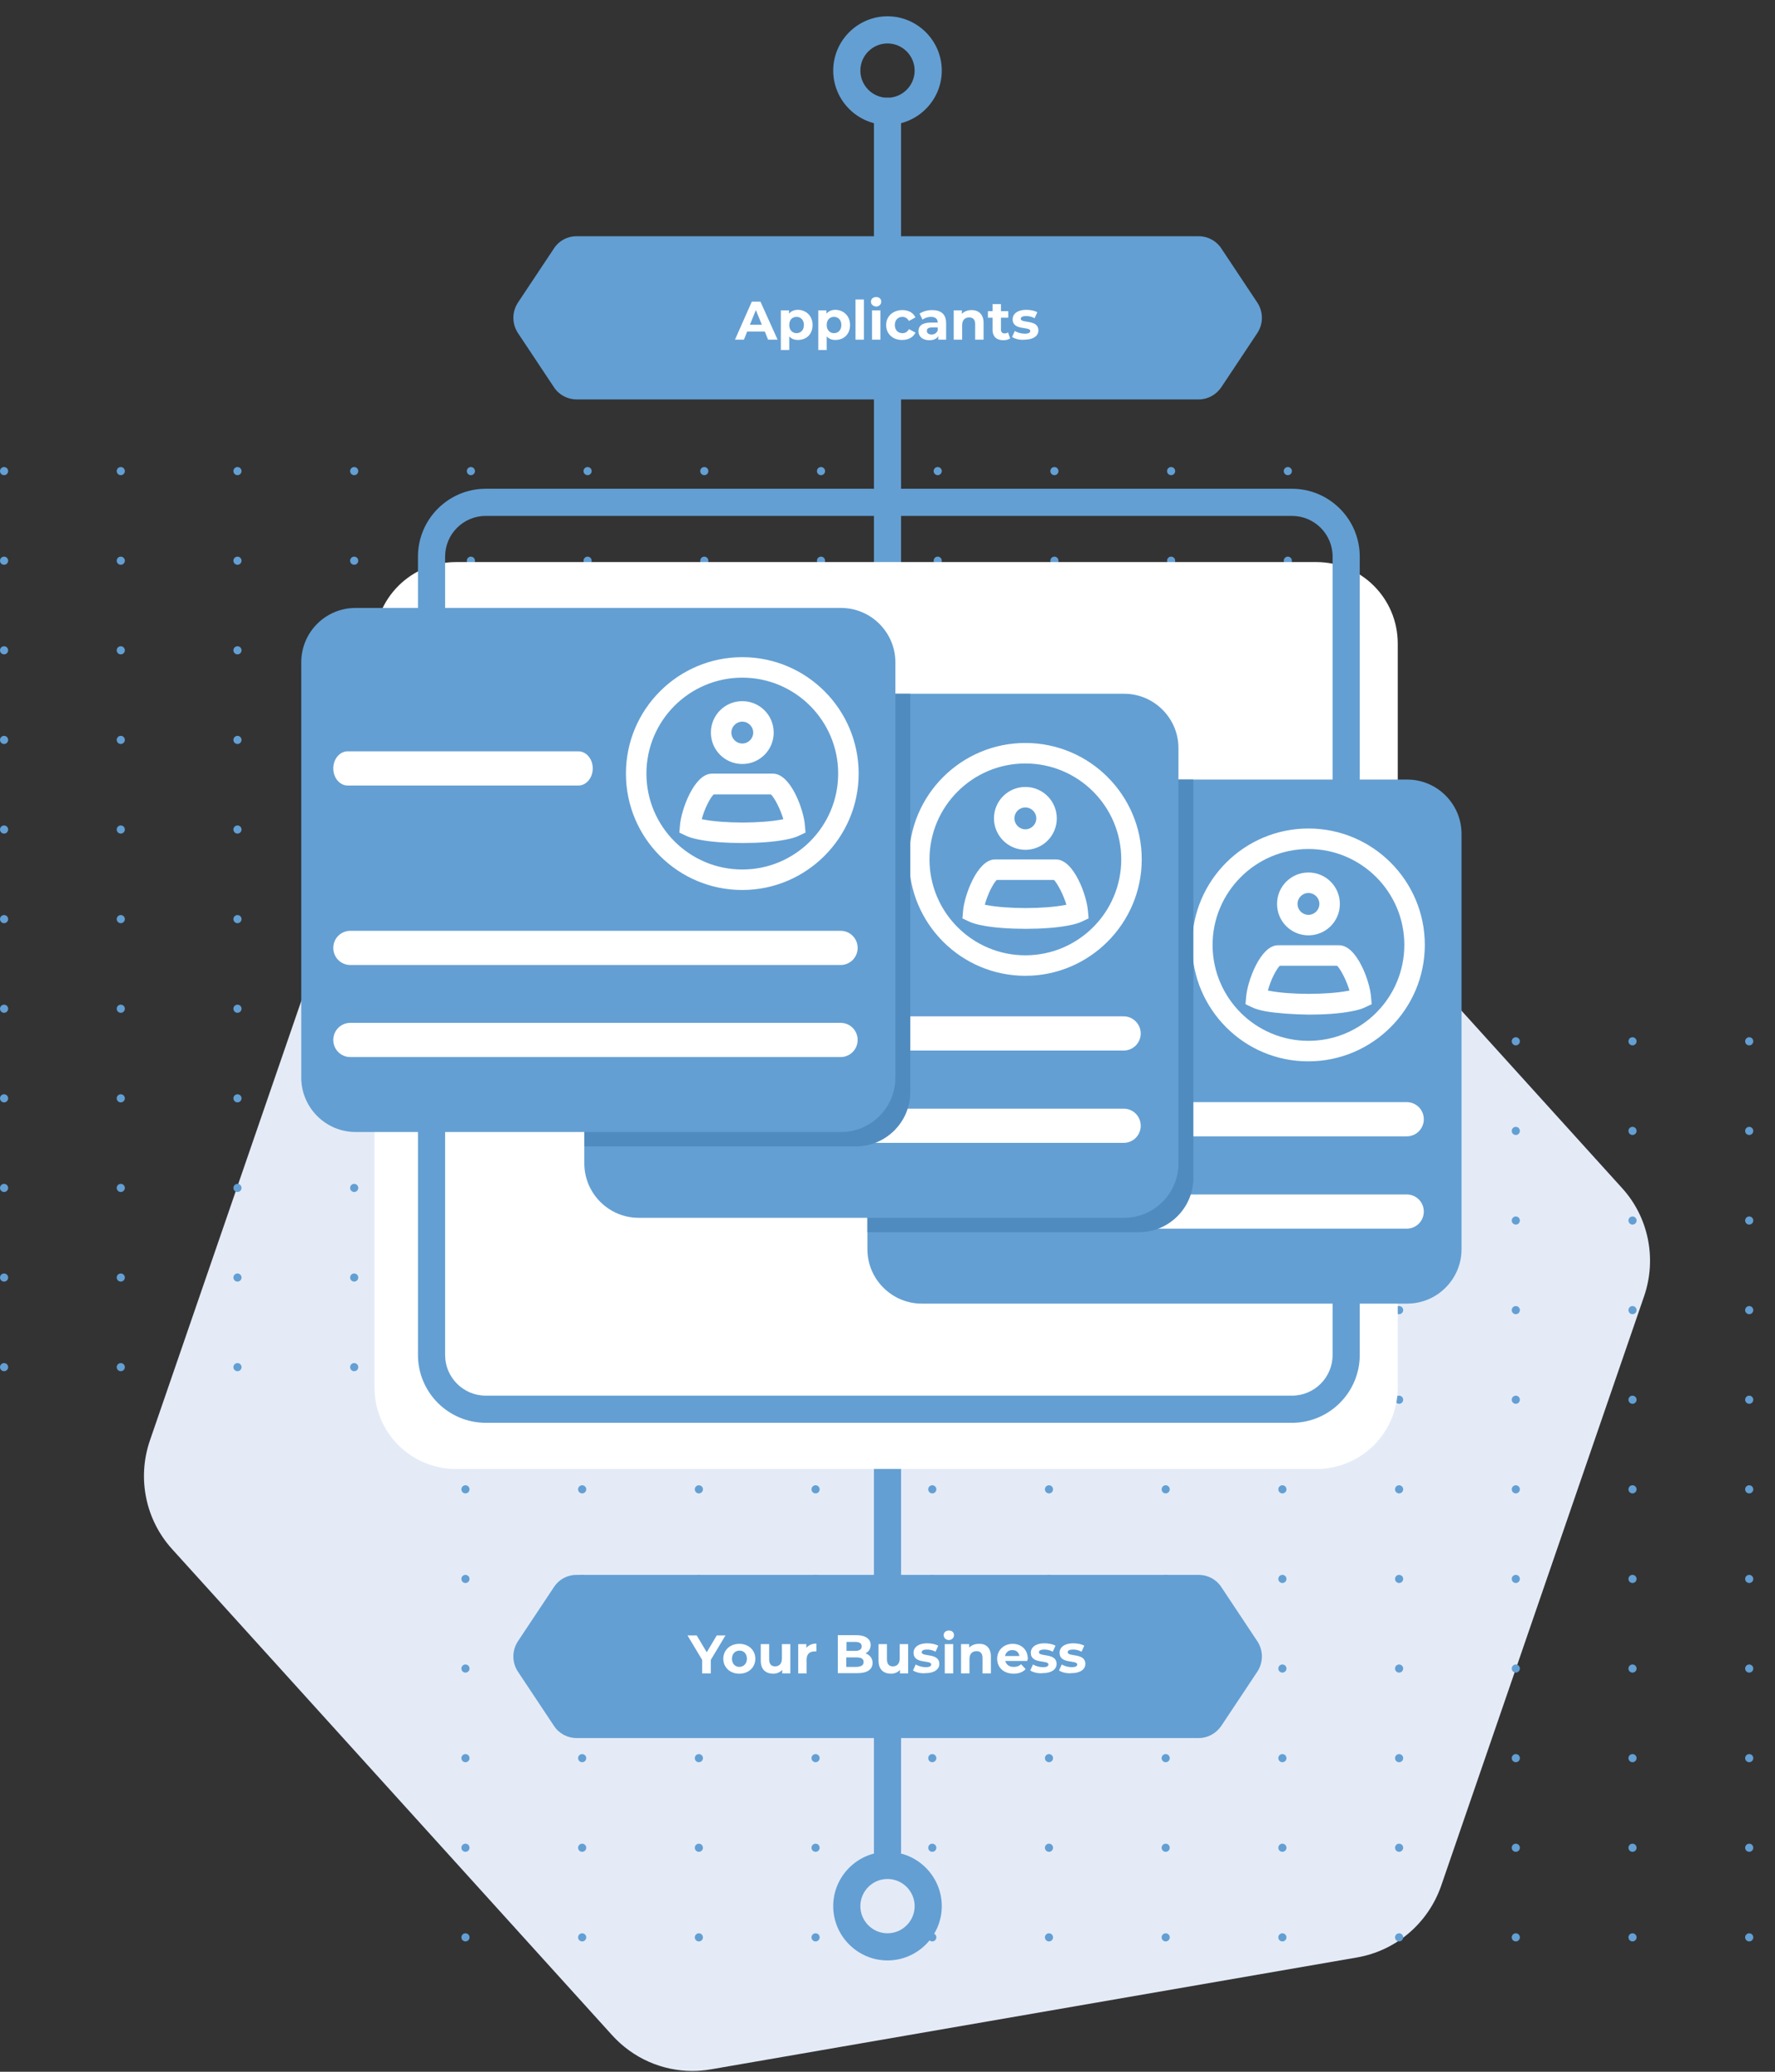 <?xml version="1.0" encoding="utf-8"?>
<!-- Generator: Adobe Illustrator 26.3.1, SVG Export Plug-In . SVG Version: 6.00 Build 0)  -->
<svg version="1.1" xmlns="http://www.w3.org/2000/svg" xmlns:xlink="http://www.w3.org/1999/xlink" x="0px" y="0px"
	 viewBox="0 0 654 763" style="enable-background:new 0 0 654 763;" xml:space="preserve">
<rect x="0" y="0" width="654" height="763" fill="#333333" stroke="none"/>
<style type="text/css">
	.st0{fill:#E4EBF7;}
	.st1{fill-rule:evenodd;clip-rule:evenodd;fill:#639FD3;}
	.st2{fill:#639FD3;}
	.st3{fill-rule:evenodd;clip-rule:evenodd;fill:#FFFFFF;}
	.st4{fill-rule:evenodd;clip-rule:evenodd;fill:#458BBF;}
	.st5{fill:#FFFFFF;}
	.st6{fill:#FFFFFF;stroke:#FFFFFF;stroke-width:0.75;}
	.st7{fill-rule:evenodd;clip-rule:evenodd;fill:#4F8BBF;}
</style>
<g id="Layer_1">
	<g>
		<path class="st0" d="M605.8,477.3L531,694.5c-4.8,13.8-16.6,23.9-31,26.4l-238,41.2c-2.3,0.4-4.6,0.6-6.9,0.6
			c-11.2,0-21.9-4.7-29.6-13.2l-162.1-179c-9.8-10.8-12.9-26.1-8.2-39.9L130,313.5c4.8-13.8,16.6-23.9,31-26.4l238-41.2
			c13.6-2.3,27.2,2.3,36.5,12.6l162.1,179C607.4,448.2,610.5,463.5,605.8,477.3z"/>
	</g>
	<circle class="st1" cx="1.5" cy="173.5" r="1.5"/>
	<circle class="st1" cx="44.5" cy="173.5" r="1.5"/>
	<circle class="st1" cx="87.5" cy="173.5" r="1.5"/>
	<circle class="st1" cx="130.5" cy="173.5" r="1.5"/>
	<circle class="st1" cx="173.5" cy="173.5" r="1.5"/>
	<circle class="st1" cx="216.5" cy="173.5" r="1.5"/>
	<circle class="st1" cx="259.5" cy="173.5" r="1.5"/>
	<circle class="st1" cx="302.5" cy="173.5" r="1.5"/>
	<circle class="st1" cx="345.5" cy="173.5" r="1.5"/>
	<circle class="st1" cx="388.5" cy="173.5" r="1.5"/>
	<circle class="st1" cx="431.5" cy="173.5" r="1.5"/>
	<circle class="st1" cx="474.5" cy="173.5" r="1.5"/>
	<circle class="st1" cx="1.5" cy="206.5" r="1.5"/>
	<circle class="st1" cx="44.5" cy="206.5" r="1.5"/>
	<circle class="st1" cx="87.5" cy="206.5" r="1.5"/>
	<circle class="st1" cx="130.5" cy="206.5" r="1.5"/>
	<circle class="st1" cx="173.5" cy="206.5" r="1.5"/>
	<circle class="st1" cx="216.5" cy="206.5" r="1.5"/>
	<circle class="st1" cx="259.5" cy="206.5" r="1.5"/>
	<circle class="st1" cx="302.5" cy="206.5" r="1.5"/>
	<circle class="st1" cx="345.5" cy="206.5" r="1.5"/>
	<circle class="st1" cx="388.5" cy="206.5" r="1.5"/>
	<circle class="st1" cx="431.5" cy="206.5" r="1.5"/>
	<circle class="st1" cx="474.5" cy="206.5" r="1.5"/>
	<circle class="st1" cx="1.5" cy="239.5" r="1.5"/>
	<circle class="st1" cx="44.5" cy="239.5" r="1.5"/>
	<circle class="st1" cx="87.5" cy="239.5" r="1.5"/>
	<circle class="st1" cx="130.5" cy="239.5" r="1.5"/>
	<circle class="st1" cx="173.5" cy="239.5" r="1.5"/>
	<circle class="st1" cx="216.5" cy="239.5" r="1.5"/>
	<circle class="st1" cx="259.5" cy="239.5" r="1.5"/>
	<circle class="st1" cx="302.5" cy="239.5" r="1.5"/>
	<circle class="st1" cx="345.5" cy="239.5" r="1.5"/>
	<circle class="st1" cx="388.5" cy="239.5" r="1.5"/>
	<circle class="st1" cx="431.5" cy="239.5" r="1.5"/>
	<circle class="st1" cx="474.5" cy="239.5" r="1.5"/>
	<circle class="st1" cx="1.5" cy="272.5" r="1.5"/>
	<circle class="st1" cx="44.5" cy="272.5" r="1.5"/>
	<circle class="st1" cx="87.5" cy="272.5" r="1.5"/>
	<circle class="st1" cx="130.5" cy="272.5" r="1.5"/>
	<circle class="st1" cx="173.5" cy="272.5" r="1.5"/>
	<circle class="st1" cx="216.5" cy="272.5" r="1.5"/>
	<circle class="st1" cx="259.5" cy="272.5" r="1.5"/>
	<circle class="st1" cx="302.5" cy="272.5" r="1.5"/>
	<circle class="st1" cx="345.5" cy="272.5" r="1.5"/>
	<circle class="st1" cx="388.5" cy="272.5" r="1.5"/>
	<circle class="st1" cx="431.5" cy="272.5" r="1.5"/>
	<circle class="st1" cx="474.5" cy="272.5" r="1.5"/>
	<circle class="st1" cx="1.5" cy="305.5" r="1.5"/>
	<circle class="st1" cx="44.5" cy="305.5" r="1.5"/>
	<circle class="st1" cx="87.5" cy="305.5" r="1.5"/>
	<circle class="st1" cx="130.5" cy="305.5" r="1.5"/>
	<circle class="st1" cx="173.5" cy="305.5" r="1.5"/>
	<circle class="st1" cx="216.5" cy="305.5" r="1.5"/>
	<circle class="st1" cx="259.5" cy="305.5" r="1.5"/>
	<circle class="st1" cx="302.5" cy="305.5" r="1.5"/>
	<circle class="st1" cx="345.5" cy="305.5" r="1.5"/>
	<circle class="st1" cx="388.5" cy="305.5" r="1.5"/>
	<circle class="st1" cx="431.5" cy="305.5" r="1.5"/>
	<circle class="st1" cx="474.5" cy="305.5" r="1.5"/>
	<circle class="st1" cx="1.5" cy="338.5" r="1.5"/>
	<circle class="st1" cx="44.5" cy="338.5" r="1.5"/>
	<circle class="st1" cx="87.5" cy="338.5" r="1.5"/>
	<circle class="st1" cx="130.5" cy="338.5" r="1.5"/>
	<circle class="st1" cx="173.5" cy="338.5" r="1.5"/>
	<circle class="st1" cx="216.5" cy="338.5" r="1.5"/>
	<circle class="st1" cx="259.5" cy="338.5" r="1.5"/>
	<circle class="st1" cx="302.5" cy="338.5" r="1.5"/>
	<circle class="st1" cx="345.5" cy="338.5" r="1.5"/>
	<circle class="st1" cx="388.5" cy="338.5" r="1.5"/>
	<circle class="st1" cx="431.5" cy="338.5" r="1.5"/>
	<circle class="st1" cx="474.5" cy="338.5" r="1.5"/>
	<circle class="st1" cx="1.5" cy="371.5" r="1.5"/>
	<circle class="st1" cx="44.5" cy="371.5" r="1.5"/>
	<circle class="st1" cx="87.5" cy="371.5" r="1.5"/>
	<circle class="st1" cx="130.5" cy="371.5" r="1.5"/>
	<circle class="st1" cx="173.5" cy="371.5" r="1.5"/>
	<circle class="st1" cx="216.5" cy="371.5" r="1.5"/>
	<circle class="st1" cx="259.5" cy="371.5" r="1.5"/>
	<circle class="st1" cx="302.5" cy="371.5" r="1.5"/>
	<circle class="st1" cx="345.5" cy="371.5" r="1.5"/>
	<circle class="st1" cx="388.5" cy="371.5" r="1.5"/>
	<circle class="st1" cx="431.5" cy="371.5" r="1.5"/>
	<circle class="st1" cx="474.5" cy="371.5" r="1.5"/>
	<circle class="st1" cx="1.5" cy="404.5" r="1.5"/>
	<circle class="st1" cx="44.5" cy="404.5" r="1.5"/>
	<circle class="st1" cx="87.5" cy="404.5" r="1.5"/>
	<circle class="st1" cx="130.5" cy="404.5" r="1.5"/>
	<circle class="st1" cx="173.5" cy="404.5" r="1.5"/>
	<circle class="st1" cx="216.5" cy="404.5" r="1.5"/>
	<circle class="st1" cx="259.5" cy="404.5" r="1.5"/>
	<circle class="st1" cx="302.5" cy="404.5" r="1.5"/>
	<circle class="st1" cx="345.5" cy="404.5" r="1.5"/>
	<circle class="st1" cx="388.5" cy="404.5" r="1.5"/>
	<circle class="st1" cx="431.5" cy="404.5" r="1.5"/>
	<circle class="st1" cx="474.5" cy="404.5" r="1.5"/>
	<circle class="st1" cx="1.5" cy="437.5" r="1.5"/>
	<circle class="st1" cx="44.5" cy="437.5" r="1.5"/>
	<circle class="st1" cx="87.5" cy="437.5" r="1.5"/>
	<circle class="st1" cx="130.5" cy="437.5" r="1.5"/>
	<circle class="st1" cx="173.5" cy="437.5" r="1.5"/>
	<circle class="st1" cx="216.5" cy="437.5" r="1.5"/>
	<circle class="st1" cx="259.5" cy="437.5" r="1.5"/>
	<circle class="st1" cx="302.5" cy="437.5" r="1.5"/>
	<circle class="st1" cx="345.5" cy="437.5" r="1.5"/>
	<circle class="st1" cx="388.5" cy="437.5" r="1.5"/>
	<circle class="st1" cx="431.5" cy="437.5" r="1.5"/>
	<circle class="st1" cx="474.5" cy="437.5" r="1.5"/>
	<circle class="st1" cx="1.5" cy="470.5" r="1.5"/>
	<circle class="st1" cx="44.5" cy="470.5" r="1.5"/>
	<circle class="st1" cx="87.5" cy="470.5" r="1.5"/>
	<circle class="st1" cx="130.5" cy="470.5" r="1.5"/>
	<circle class="st1" cx="173.5" cy="470.5" r="1.5"/>
	<circle class="st1" cx="216.5" cy="470.5" r="1.5"/>
	<circle class="st1" cx="259.5" cy="470.5" r="1.5"/>
	<circle class="st1" cx="302.5" cy="470.5" r="1.5"/>
	<circle class="st1" cx="345.5" cy="470.5" r="1.5"/>
	<circle class="st1" cx="388.5" cy="470.5" r="1.5"/>
	<circle class="st1" cx="431.5" cy="470.5" r="1.5"/>
	<circle class="st1" cx="474.5" cy="470.5" r="1.5"/>
	<circle class="st1" cx="1.5" cy="503.5" r="1.5"/>
	<circle class="st1" cx="44.5" cy="503.5" r="1.5"/>
	<circle class="st1" cx="87.5" cy="503.5" r="1.5"/>
	<circle class="st1" cx="130.5" cy="503.5" r="1.5"/>
	<circle class="st1" cx="173.5" cy="503.5" r="1.5"/>
	<circle class="st1" cx="216.5" cy="503.5" r="1.5"/>
	<circle class="st1" cx="259.5" cy="503.5" r="1.5"/>
	<circle class="st1" cx="302.5" cy="503.5" r="1.5"/>
	<circle class="st1" cx="345.5" cy="503.5" r="1.5"/>
	<circle class="st1" cx="388.5" cy="503.5" r="1.5"/>
	<circle class="st1" cx="431.5" cy="503.5" r="1.5"/>
	<circle class="st1" cx="474.5" cy="503.5" r="1.5"/>
	<circle class="st1" cx="171.5" cy="383.5" r="1.5"/>
	<circle class="st1" cx="214.5" cy="383.5" r="1.5"/>
	<circle class="st1" cx="257.5" cy="383.5" r="1.5"/>
	<circle class="st1" cx="300.5" cy="383.5" r="1.5"/>
	<circle class="st1" cx="343.5" cy="383.5" r="1.5"/>
	<circle class="st1" cx="386.5" cy="383.5" r="1.5"/>
	<circle class="st1" cx="429.5" cy="383.5" r="1.5"/>
	<circle class="st1" cx="472.5" cy="383.5" r="1.5"/>
	<circle class="st1" cx="515.5" cy="383.5" r="1.5"/>
	<circle class="st1" cx="558.5" cy="383.5" r="1.5"/>
	<circle class="st1" cx="601.5" cy="383.5" r="1.5"/>
	<circle class="st1" cx="644.5" cy="383.5" r="1.5"/>
	<circle class="st1" cx="171.5" cy="416.5" r="1.5"/>
	<circle class="st1" cx="214.5" cy="416.5" r="1.5"/>
	<circle class="st1" cx="257.5" cy="416.5" r="1.5"/>
	<circle class="st1" cx="300.5" cy="416.5" r="1.5"/>
	<circle class="st1" cx="343.5" cy="416.5" r="1.5"/>
	<circle class="st1" cx="386.5" cy="416.5" r="1.5"/>
	<circle class="st1" cx="429.5" cy="416.5" r="1.5"/>
	<circle class="st1" cx="472.5" cy="416.5" r="1.5"/>
	<circle class="st1" cx="515.5" cy="416.5" r="1.5"/>
	<circle class="st1" cx="558.5" cy="416.5" r="1.5"/>
	<circle class="st1" cx="601.5" cy="416.5" r="1.5"/>
	<circle class="st1" cx="644.5" cy="416.5" r="1.5"/>
	<circle class="st1" cx="171.5" cy="449.5" r="1.5"/>
	<circle class="st1" cx="214.5" cy="449.5" r="1.5"/>
	<circle class="st1" cx="257.5" cy="449.5" r="1.5"/>
	<circle class="st1" cx="300.5" cy="449.5" r="1.5"/>
	<circle class="st1" cx="343.5" cy="449.5" r="1.5"/>
	<circle class="st1" cx="386.5" cy="449.5" r="1.5"/>
	<circle class="st1" cx="429.5" cy="449.5" r="1.5"/>
	<circle class="st1" cx="472.5" cy="449.5" r="1.5"/>
	<circle class="st1" cx="515.5" cy="449.5" r="1.5"/>
	<circle class="st1" cx="558.5" cy="449.5" r="1.5"/>
	<circle class="st1" cx="601.5" cy="449.5" r="1.5"/>
	<circle class="st1" cx="644.5" cy="449.5" r="1.5"/>
	<circle class="st1" cx="171.5" cy="482.5" r="1.5"/>
	<circle class="st1" cx="214.5" cy="482.5" r="1.5"/>
	<circle class="st1" cx="257.5" cy="482.5" r="1.5"/>
	<circle class="st1" cx="300.5" cy="482.5" r="1.5"/>
	<circle class="st1" cx="343.5" cy="482.5" r="1.5"/>
	<circle class="st1" cx="386.5" cy="482.5" r="1.5"/>
	<circle class="st1" cx="429.5" cy="482.5" r="1.5"/>
	<circle class="st1" cx="472.5" cy="482.5" r="1.5"/>
	<circle class="st1" cx="515.5" cy="482.5" r="1.5"/>
	<circle class="st1" cx="558.5" cy="482.5" r="1.5"/>
	<circle class="st1" cx="601.5" cy="482.5" r="1.5"/>
	<circle class="st1" cx="644.5" cy="482.5" r="1.5"/>
	<circle class="st1" cx="171.5" cy="515.5" r="1.5"/>
	<circle class="st1" cx="214.5" cy="515.5" r="1.5"/>
	<circle class="st1" cx="257.5" cy="515.5" r="1.5"/>
	<circle class="st1" cx="300.5" cy="515.5" r="1.5"/>
	<circle class="st1" cx="343.5" cy="515.5" r="1.5"/>
	<circle class="st1" cx="386.5" cy="515.5" r="1.5"/>
	<circle class="st1" cx="429.5" cy="515.5" r="1.5"/>
	<circle class="st1" cx="472.5" cy="515.5" r="1.5"/>
	<circle class="st1" cx="515.5" cy="515.5" r="1.5"/>
	<circle class="st1" cx="558.5" cy="515.5" r="1.5"/>
	<circle class="st1" cx="601.5" cy="515.5" r="1.5"/>
	<circle class="st1" cx="644.5" cy="515.5" r="1.5"/>
	<circle class="st1" cx="171.5" cy="548.5" r="1.5"/>
	<circle class="st1" cx="214.5" cy="548.5" r="1.5"/>
	<circle class="st1" cx="257.5" cy="548.5" r="1.5"/>
	<circle class="st1" cx="300.5" cy="548.5" r="1.5"/>
	<circle class="st1" cx="343.5" cy="548.5" r="1.5"/>
	<circle class="st1" cx="386.5" cy="548.5" r="1.5"/>
	<circle class="st1" cx="429.5" cy="548.5" r="1.5"/>
	<circle class="st1" cx="472.5" cy="548.5" r="1.5"/>
	<circle class="st1" cx="515.5" cy="548.5" r="1.5"/>
	<circle class="st1" cx="558.5" cy="548.5" r="1.5"/>
	<circle class="st1" cx="601.5" cy="548.5" r="1.5"/>
	<circle class="st1" cx="644.5" cy="548.5" r="1.5"/>
	<circle class="st1" cx="171.5" cy="581.5" r="1.5"/>
	<circle class="st1" cx="214.5" cy="581.5" r="1.5"/>
	<circle class="st1" cx="257.5" cy="581.5" r="1.5"/>
	<circle class="st1" cx="300.5" cy="581.5" r="1.5"/>
	<circle class="st1" cx="343.5" cy="581.5" r="1.5"/>
	<circle class="st1" cx="386.5" cy="581.5" r="1.5"/>
	<circle class="st1" cx="429.5" cy="581.5" r="1.5"/>
	<circle class="st1" cx="472.5" cy="581.5" r="1.5"/>
	<circle class="st1" cx="515.5" cy="581.5" r="1.5"/>
	<circle class="st1" cx="558.5" cy="581.5" r="1.5"/>
	<circle class="st1" cx="601.5" cy="581.5" r="1.5"/>
	<circle class="st1" cx="644.5" cy="581.5" r="1.5"/>
	<circle class="st1" cx="171.5" cy="614.5" r="1.5"/>
	<circle class="st1" cx="214.5" cy="614.5" r="1.5"/>
	<circle class="st1" cx="257.5" cy="614.5" r="1.5"/>
	<circle class="st1" cx="300.5" cy="614.5" r="1.5"/>
	<circle class="st1" cx="343.5" cy="614.5" r="1.5"/>
	<circle class="st1" cx="386.5" cy="614.5" r="1.5"/>
	<circle class="st1" cx="429.5" cy="614.5" r="1.5"/>
	<circle class="st1" cx="472.5" cy="614.5" r="1.5"/>
	<circle class="st1" cx="515.5" cy="614.5" r="1.5"/>
	<circle class="st1" cx="558.5" cy="614.5" r="1.5"/>
	<circle class="st1" cx="601.5" cy="614.5" r="1.5"/>
	<circle class="st1" cx="644.5" cy="614.5" r="1.5"/>
	<circle class="st1" cx="171.5" cy="647.5" r="1.5"/>
	<circle class="st1" cx="214.5" cy="647.5" r="1.5"/>
	<circle class="st1" cx="257.5" cy="647.5" r="1.5"/>
	<circle class="st1" cx="300.5" cy="647.5" r="1.5"/>
	<circle class="st1" cx="343.5" cy="647.5" r="1.5"/>
	<circle class="st1" cx="386.5" cy="647.5" r="1.5"/>
	<circle class="st1" cx="429.5" cy="647.5" r="1.5"/>
	<circle class="st1" cx="472.5" cy="647.5" r="1.5"/>
	<circle class="st1" cx="515.5" cy="647.5" r="1.5"/>
	<circle class="st1" cx="558.5" cy="647.5" r="1.5"/>
	<circle class="st1" cx="601.5" cy="647.5" r="1.5"/>
	<circle class="st1" cx="644.5" cy="647.5" r="1.5"/>
	<circle class="st1" cx="171.5" cy="680.5" r="1.5"/>
	<circle class="st1" cx="214.5" cy="680.5" r="1.5"/>
	<circle class="st1" cx="257.5" cy="680.5" r="1.5"/>
	<circle class="st1" cx="300.5" cy="680.5" r="1.5"/>
	<circle class="st1" cx="343.5" cy="680.5" r="1.5"/>
	<circle class="st1" cx="386.5" cy="680.5" r="1.5"/>
	<circle class="st1" cx="429.5" cy="680.5" r="1.5"/>
	<circle class="st1" cx="472.5" cy="680.5" r="1.5"/>
	<circle class="st1" cx="515.5" cy="680.5" r="1.5"/>
	<circle class="st1" cx="558.5" cy="680.5" r="1.5"/>
	<circle class="st1" cx="601.5" cy="680.5" r="1.5"/>
	<circle class="st1" cx="644.5" cy="680.5" r="1.5"/>
	<circle class="st1" cx="171.5" cy="713.5" r="1.5"/>
	<circle class="st1" cx="214.5" cy="713.5" r="1.5"/>
	<circle class="st1" cx="257.5" cy="713.5" r="1.5"/>
	<circle class="st1" cx="300.5" cy="713.5" r="1.5"/>
	<circle class="st1" cx="343.5" cy="713.5" r="1.5"/>
	<circle class="st1" cx="386.5" cy="713.5" r="1.5"/>
	<circle class="st1" cx="429.5" cy="713.5" r="1.5"/>
	<circle class="st1" cx="472.5" cy="713.5" r="1.5"/>
	<circle class="st1" cx="515.5" cy="713.5" r="1.5"/>
	<circle class="st1" cx="558.5" cy="713.5" r="1.5"/>
	<circle class="st1" cx="601.5" cy="713.5" r="1.5"/>
	<circle class="st1" cx="644.5" cy="713.5" r="1.5"/>
</g>
<g id="Layer_3">
	<g>
		<path class="st2" d="M327,687c-2.8,0-5-2.2-5-5V41c0-2.8,2.2-5,5-5c2.8,0,5,2.2,5,5v641C332,684.8,329.8,687,327,687z"/>
	</g>
	<g>
		<path class="st2" d="M327,46c-11,0-20-9-20-20s9-20,20-20c11,0,20,9,20,20S338,46,327,46z M327,16c-5.5,0-10,4.5-10,10
			s4.5,10,10,10c5.5,0,10-4.5,10-10S332.5,16,327,16z"/>
	</g>
	<g>
		<path class="st2" d="M327,722c-11,0-20-9-20-20s9-20,20-20c11,0,20,9,20,20S338,722,327,722z M327,692c-5.5,0-10,4.5-10,10
			s4.5,10,10,10c5.5,0,10-4.5,10-10S332.5,692,327,692z"/>
	</g>
	<path id="a_00000049940871805475035310000001545482355082483100_" class="st3" d="M168,207h317c16.6,0,30,13.4,30,30v274
		c0,16.6-13.4,30-30,30H168c-16.6,0-30-13.4-30-30V237C138,220.4,151.4,207,168,207z"/>
	<g>
		<path class="st2" d="M476,524H179c-13.8,0-25-11.2-25-25V205c0-13.8,11.2-25,25-25h297c13.8,0,25,11.2,25,25v294
			C501,512.8,489.8,524,476,524z M179,190c-8.3,0-15,6.7-15,15v294c0,8.3,6.7,15,15,15h297c8.3,0,15-6.7,15-15V205
			c0-8.3-6.7-15-15-15H179z"/>
	</g>
	<path id="e_00000015321804853886974140000008062376492803836572_" class="st1" d="M212.4,87h229.3c3.3,0,6.5,1.7,8.3,4.5l13.3,20
		c2.2,3.4,2.2,7.7,0,11.1l-13.3,20c-1.9,2.8-5,4.5-8.3,4.5H212.4c-3.3,0-6.5-1.7-8.3-4.5l-13.3-20c-2.2-3.4-2.2-7.7,0-11.1l13.3-20
		C205.9,88.7,209,87,212.4,87z"/>
	<path id="g_00000183221605507833246280000004512563409402887828_" class="st1" d="M212.4,580h229.3c3.3,0,6.5,1.7,8.3,4.5l13.3,20
		c2.2,3.4,2.2,7.7,0,11.1l-13.3,20c-1.9,2.8-5,4.5-8.3,4.5H212.4c-3.3,0-6.5-1.7-8.3-4.5l-13.3-20c-2.2-3.4-2.2-7.7,0-11.1l13.3-20
		C205.9,581.7,209,580,212.4,580z"/>
</g>
<g id="Layer_2">
	<g>
		<path id="c_00000170996033711413657090000013517808038123418809_" class="st1" d="M339.6,287.1h178.9c11,0,20,9,20,20v153
			c0,11-9,20-20,20H339.6c-11,0-20-9-20-20v-153C319.6,296,328.6,287.1,339.6,287.1z"/>
		<path class="st5" d="M336.7,339.8h85c2.9,0,5.3,2.8,5.3,6.3c0,3.5-2.4,6.3-5.3,6.3h-85c-2.9,0-5.3-2.8-5.3-6.3
			C331.5,342.7,333.8,339.8,336.7,339.8z"/>
		<path class="st5" d="M518.3,405.9H337.7c-3.5,0-6.3,2.8-6.3,6.3c0,3.5,2.8,6.3,6.3,6.3h180.6c3.5,0,6.3-2.8,6.3-6.3
			C524.6,408.7,521.8,405.9,518.3,405.9z"/>
		<path class="st5" d="M518.3,439.9H337.7c-3.5,0-6.3,2.8-6.3,6.3c0,3.5,2.8,6.3,6.3,6.3h180.6c3.5,0,6.3-2.8,6.3-6.3
			C524.6,442.7,521.8,439.9,518.3,439.9z"/>
		<g>
			<g>
				<path class="st6" d="M439.6,348c0-23.5,19.1-42.5,42.5-42.5c23.5,0,42.5,19.1,42.5,42.5c0,23.4-19.1,42.5-42.5,42.5
					C458.7,390.6,439.6,371.5,439.6,348z M446.4,348c0,19.7,16,35.7,35.7,35.7c19.7,0,35.7-16,35.7-35.7c0-19.7-16-35.7-35.7-35.7
					C462.4,312.3,446.4,328.4,446.4,348z"/>
			</g>
			<g>
				<path class="st6" d="M470.9,332.9c0-6.2,5-11.2,11.2-11.2c6.2,0,11.2,5,11.2,11.2c0,6.2-5,11.2-11.2,11.2
					C475.9,344.1,470.9,339.1,470.9,332.9z M477.7,332.9c0,2.4,2,4.4,4.4,4.4c2.4,0,4.4-2,4.4-4.4c0-2.4-2-4.4-4.4-4.4
					C479.7,328.5,477.7,330.5,477.7,332.9z"/>
			</g>
			<g>
				<path class="st6" d="M466.5,372.1c-2.2-0.4-3.9-0.9-5.1-1.5l-2.1-1l0.2-2.3c0.4-5.7,5.2-18.8,11.4-18.8h22.5
					c6.2,0,11,13,11.4,18.8l0.2,2.3l-2.1,1c-1.2,0.6-2.9,1.1-5.1,1.5c-4.1,0.8-9.7,1.2-15.6,1.2
					C476.1,373.2,470.6,372.8,466.5,372.1z M492.8,355.3h-21.4c-1.3,1.1-3.7,5.6-4.7,9.8c0.3,0.1,0.7,0.1,1.1,0.2
					c3.7,0.7,8.9,1.1,14.4,1.1c5.5,0,10.7-0.4,14.4-1.1c0.4-0.1,0.8-0.1,1.1-0.2C496.5,360.9,494.1,356.4,492.8,355.3z"/>
			</g>
		</g>
	</g>
	<g>
		<path id="c_00000124143448316391380980000009345414495614560934_" class="st7" d="M319.6,287.1h120.1v146.7c0,11-9,20-20,20H319.6
			V287.1z"/>
		<path id="c_00000127027411576434642450000008796065139339218061_" class="st1" d="M235.3,255.5h178.9c11,0,20,9,20,20v153
			c0,11-9,20-20,20H235.3c-11,0-20-9-20-20v-153C215.3,264.5,224.2,255.5,235.3,255.5z"/>
		<path class="st5" d="M232.4,308.3h85c2.9,0,5.3,2.8,5.3,6.3c0,3.5-2.4,6.3-5.3,6.3h-85c-2.9,0-5.3-2.8-5.3-6.3
			C227.1,311.1,229.5,308.3,232.4,308.3z"/>
		<path class="st5" d="M414,374.3H233.4c-3.5,0-6.3,2.8-6.3,6.3c0,3.5,2.8,6.3,6.3,6.3H414c3.5,0,6.3-2.8,6.3-6.3
			C420.3,377.2,417.5,374.3,414,374.3z"/>
		<path class="st5" d="M414,408.3H233.4c-3.5,0-6.3,2.8-6.3,6.3c0,3.5,2.8,6.3,6.3,6.3H414c3.5,0,6.3-2.8,6.3-6.3
			C420.3,411.1,417.5,408.3,414,408.3z"/>
		<g>
			<g>
				<path class="st6" d="M335.3,316.5c0-23.5,19.1-42.5,42.5-42.5c23.5,0,42.5,19.1,42.5,42.5c0,23.4-19.1,42.5-42.5,42.5
					C354.3,359,335.3,339.9,335.3,316.5z M342.1,316.5c0,19.7,16,35.7,35.7,35.7c19.7,0,35.7-16,35.7-35.7c0-19.7-16-35.7-35.7-35.7
					C358.1,280.8,342.1,296.8,342.1,316.5z"/>
			</g>
			<g>
				<path class="st6" d="M366.6,301.4c0-6.2,5-11.2,11.2-11.2c6.2,0,11.2,5,11.2,11.2c0,6.2-5,11.2-11.2,11.2
					C371.6,312.6,366.6,307.5,366.6,301.4z M373.4,301.4c0,2.4,2,4.4,4.4,4.4c2.4,0,4.4-2,4.4-4.4c0-2.4-2-4.4-4.4-4.4
					C375.4,297,373.4,298.9,373.4,301.4z"/>
			</g>
			<g>
				<path class="st6" d="M362.2,340.5c-2.2-0.4-3.9-0.9-5.1-1.5l-2.1-1l0.2-2.3c0.4-5.7,5.2-18.8,11.4-18.8h22.5
					c6.2,0,11,13,11.4,18.8l0.2,2.3l-2.1,1c-1.2,0.6-2.9,1.1-5.1,1.5c-4.1,0.8-9.7,1.2-15.6,1.2S366.3,341.3,362.2,340.5z
					 M388.5,323.7h-21.4c-1.3,1.1-3.7,5.6-4.7,9.8c0.3,0.1,0.7,0.1,1.1,0.2c3.7,0.7,8.9,1.1,14.4,1.1c5.5,0,10.7-0.4,14.4-1.1
					c0.4-0.1,0.8-0.1,1.1-0.2C392.2,329.3,389.8,324.9,388.5,323.7z"/>
			</g>
		</g>
	</g>
	<g>
		<path id="c_00000033370927945792168660000017821490999971557531_" class="st7" d="M215.3,255.5h120.1v146.7c0,11-9,20-20,20H215.3
			V255.5z"/>
		<path id="c_00000101078797546092017900000017753600378237308307_" class="st1" d="M131,223.9h178.9c11,0,20,9,20,20v153
			c0,11-9,20-20,20H131c-11,0-20-9-20-20v-153C111,232.9,119.9,223.9,131,223.9z"/>
		<path class="st5" d="M128.1,276.7h85c2.9,0,5.3,2.8,5.3,6.3c0,3.5-2.4,6.3-5.3,6.3h-85c-2.9,0-5.3-2.8-5.3-6.3
			C122.8,279.5,125.2,276.7,128.1,276.7z"/>
		<path class="st5" d="M309.7,342.8H129.1c-3.5,0-6.3,2.8-6.3,6.3c0,3.5,2.8,6.3,6.3,6.3h180.6c3.5,0,6.3-2.8,6.3-6.3
			C316,345.6,313.2,342.8,309.7,342.8z"/>
		<path class="st5" d="M309.7,376.7H129.1c-3.5,0-6.3,2.8-6.3,6.3c0,3.5,2.8,6.3,6.3,6.3h180.6c3.5,0,6.3-2.8,6.3-6.3
			C316,379.5,313.2,376.7,309.7,376.7z"/>
		<g>
			<g>
				<path class="st6" d="M231,284.9c0-23.5,19.1-42.5,42.5-42.5c23.5,0,42.5,19.1,42.5,42.5c0,23.4-19.1,42.5-42.5,42.5
					C250,327.4,231,308.4,231,284.9z M237.8,284.9c0,19.7,16,35.7,35.7,35.7c19.7,0,35.7-16,35.7-35.7c0-19.7-16-35.7-35.7-35.7
					C253.8,249.2,237.8,265.2,237.8,284.9z"/>
			</g>
			<g>
				<path class="st6" d="M262.3,269.8c0-6.2,5-11.2,11.2-11.2c6.2,0,11.2,5,11.2,11.2s-5,11.2-11.2,11.2
					C267.3,281,262.3,276,262.3,269.8z M269.1,269.8c0,2.4,2,4.4,4.4,4.4c2.4,0,4.4-2,4.4-4.4c0-2.4-2-4.4-4.4-4.4
					C271.1,265.4,269.1,267.4,269.1,269.8z"/>
			</g>
			<g>
				<path class="st6" d="M257.9,308.9c-2.2-0.4-3.9-0.9-5.1-1.5l-2.1-1l0.2-2.3c0.4-5.7,5.2-18.8,11.4-18.8h22.5
					c6.2,0,11,13,11.4,18.8l0.2,2.3l-2.1,1c-1.2,0.6-2.9,1.1-5.1,1.5c-4.1,0.8-9.7,1.2-15.6,1.2C267.5,310.1,262,309.7,257.9,308.9z
					 M284.2,292.2h-21.4c-1.3,1.1-3.7,5.6-4.7,9.8c0.3,0.1,0.7,0.1,1.1,0.2c3.7,0.7,8.9,1.1,14.4,1.1c5.5,0,10.7-0.4,14.4-1.1
					c0.4-0.1,0.8-0.1,1.1-0.2C287.9,297.7,285.5,293.3,284.2,292.2z"/>
			</g>
		</g>
	</g>
</g>
<g id="Layer_4">
	<g>
		<path class="st5" d="M281.8,122.1h-6.5l-1.2,3h-3.3l6.2-14h3.2l6.3,14H283L281.8,122.1z M280.7,119.6l-2.2-5.4l-2.2,5.4H280.7z"/>
		<path class="st5" d="M299.4,119.7c0,3.4-2.3,5.5-5.4,5.5c-1.3,0-2.4-0.4-3.2-1.3v5h-3.1v-14.6h3v1.2c0.8-0.9,1.9-1.4,3.4-1.4
			C297,114.2,299.4,116.3,299.4,119.7z M296.2,119.7c0-1.9-1.2-3-2.7-3c-1.6,0-2.7,1.1-2.7,3c0,1.9,1.2,3,2.7,3
			C295,122.7,296.2,121.6,296.2,119.7z"/>
		<path class="st5" d="M313.2,119.7c0,3.4-2.3,5.5-5.4,5.5c-1.3,0-2.4-0.4-3.2-1.3v5h-3.1v-14.6h3v1.2c0.8-0.9,1.9-1.4,3.4-1.4
			C310.8,114.2,313.2,116.3,313.2,119.7z M310,119.7c0-1.9-1.2-3-2.7-3c-1.6,0-2.7,1.1-2.7,3c0,1.9,1.2,3,2.7,3
			C308.8,122.7,310,121.6,310,119.7z"/>
		<path class="st5" d="M315.2,110.3h3.1v14.8h-3.1V110.3z"/>
		<path class="st5" d="M320.9,111.1c0-1,0.8-1.7,1.9-1.7c1.2,0,1.9,0.7,1.9,1.7c0,1-0.8,1.8-1.9,1.8
			C321.7,112.8,320.9,112.1,320.9,111.1z M321.3,114.3h3.1v10.8h-3.1V114.3z"/>
		<path class="st5" d="M326.5,119.7c0-3.2,2.5-5.5,6-5.5c2.3,0,4,1,4.8,2.7l-2.4,1.3c-0.6-1-1.4-1.5-2.4-1.5c-1.6,0-2.8,1.1-2.8,3
			s1.2,3,2.8,3c1,0,1.8-0.4,2.4-1.5l2.4,1.3c-0.8,1.7-2.6,2.7-4.8,2.7C329,125.3,326.5,123,326.5,119.7z"/>
		<path class="st5" d="M348.6,119v6.1h-2.9v-1.3c-0.6,1-1.7,1.5-3.3,1.5c-2.5,0-4-1.4-4-3.3c0-1.9,1.3-3.2,4.6-3.2h2.5
			c0-1.3-0.8-2.1-2.5-2.1c-1.1,0-2.3,0.4-3.1,1l-1.1-2.2c1.2-0.8,2.9-1.3,4.6-1.3C346.7,114.2,348.6,115.7,348.6,119z M345.5,121.7
			v-1.1h-2.1c-1.5,0-1.9,0.5-1.9,1.3c0,0.8,0.7,1.3,1.8,1.3C344.2,123.2,345.1,122.7,345.5,121.7z"/>
		<path class="st5" d="M362.4,118.9v6.2h-3.1v-5.7c0-1.7-0.8-2.5-2.2-2.5c-1.5,0-2.6,0.9-2.6,2.9v5.3h-3.1v-10.8h3v1.3
			c0.8-0.9,2.1-1.4,3.6-1.4C360.5,114.2,362.4,115.7,362.4,118.9z"/>
		<path class="st5" d="M372.2,124.6c-0.6,0.5-1.6,0.7-2.5,0.7c-2.5,0-4-1.3-4-3.9V117H364v-2.4h1.7V112h3.1v2.6h2.7v2.4h-2.7v4.4
			c0,0.9,0.5,1.4,1.3,1.4c0.5,0,0.9-0.1,1.3-0.4L372.2,124.6z"/>
		<path class="st5" d="M372.9,124.1l1-2.2c1,0.6,2.4,1,3.7,1c1.4,0,2-0.4,2-1c0-1.8-6.5,0-6.5-4.3c0-2,1.8-3.5,5-3.5
			c1.5,0,3.1,0.3,4.1,0.9l-1,2.2c-1.1-0.6-2.1-0.8-3.1-0.8c-1.4,0-2,0.4-2,1c0,1.8,6.5,0.1,6.5,4.3c0,2-1.9,3.4-5.1,3.4
			C375.8,125.3,373.9,124.8,372.9,124.1z"/>
	</g>
	<g>
		<path class="st5" d="M261.9,611.3v5h-3.2v-5l-5.4-9h3.4l3.7,6.2l3.7-6.2h3.2L261.9,611.3z"/>
		<path class="st5" d="M266.5,610.9c0-3.2,2.5-5.5,5.9-5.5c3.4,0,5.9,2.3,5.9,5.5s-2.5,5.5-5.9,5.5
			C269,616.4,266.5,614.1,266.5,610.9z M275.2,610.9c0-1.9-1.2-3-2.7-3c-1.6,0-2.8,1.1-2.8,3s1.2,3,2.8,3
			C274,613.8,275.2,612.7,275.2,610.9z"/>
		<path class="st5" d="M291.2,605.5v10.8h-3V615c-0.8,0.9-2,1.4-3.3,1.4c-2.7,0-4.6-1.5-4.6-4.8v-6.1h3.1v5.6c0,1.8,0.8,2.6,2.2,2.6
			c1.4,0,2.5-0.9,2.5-2.9v-5.3H291.2z"/>
		<path class="st5" d="M300.8,605.3v2.9c-0.3,0-0.5,0-0.7,0c-1.7,0-2.9,0.9-2.9,3v5.1h-3.1v-10.8h3v1.4
			C297.9,605.9,299.2,605.3,300.8,605.3z"/>
		<path class="st5" d="M321.5,612.4c0,2.4-1.9,3.8-5.6,3.8h-7.2v-14h6.8c3.5,0,5.3,1.5,5.3,3.6c0,1.4-0.7,2.5-1.9,3.1
			C320.5,609.5,321.5,610.7,321.5,612.4z M311.9,604.7v3.3h3.2c1.6,0,2.4-0.6,2.4-1.7c0-1.1-0.9-1.6-2.4-1.6H311.9z M318.2,612.1
			c0-1.2-0.9-1.7-2.6-1.7h-3.8v3.5h3.8C317.3,613.8,318.2,613.3,318.2,612.1z"/>
		<path class="st5" d="M334.6,605.5v10.8h-3V615c-0.8,0.9-2,1.4-3.3,1.4c-2.7,0-4.6-1.5-4.6-4.8v-6.1h3.1v5.6c0,1.8,0.8,2.6,2.2,2.6
			c1.4,0,2.5-0.9,2.5-2.9v-5.3H334.6z"/>
		<path class="st5" d="M336.4,615.2l1-2.2c1,0.6,2.4,1,3.7,1c1.4,0,2-0.4,2-1c0-1.8-6.5,0-6.5-4.3c0-2,1.8-3.5,5-3.5
			c1.5,0,3.1,0.3,4.1,0.9l-1,2.2c-1.1-0.6-2.1-0.8-3.1-0.8c-1.4,0-2,0.4-2,1c0,1.8,6.5,0.1,6.5,4.3c0,2-1.9,3.4-5.1,3.4
			C339.3,616.4,337.4,615.9,336.4,615.2z"/>
		<path class="st5" d="M347.7,602.2c0-1,0.8-1.7,1.9-1.7c1.2,0,1.9,0.7,1.9,1.7c0,1-0.8,1.8-1.9,1.8
			C348.5,604,347.7,603.2,347.7,602.2z M348.1,605.5h3.1v10.8h-3.1V605.5z"/>
		<path class="st5" d="M365.1,610.1v6.2H362v-5.7c0-1.7-0.8-2.5-2.2-2.5c-1.5,0-2.6,0.9-2.6,2.9v5.3h-3.1v-10.8h3v1.3
			c0.8-0.9,2.1-1.4,3.6-1.4C363.2,605.3,365.1,606.8,365.1,610.1z"/>
		<path class="st5" d="M378.5,611.7h-8.1c0.3,1.3,1.4,2.2,3.1,2.2c1.1,0,2-0.3,2.7-1l1.7,1.8c-1,1.1-2.5,1.7-4.4,1.7
			c-3.7,0-6.1-2.3-6.1-5.5c0-3.2,2.5-5.5,5.7-5.5c3.2,0,5.6,2.1,5.6,5.6C378.6,611.1,378.5,611.5,378.5,611.7z M370.3,609.9h5.3
			c-0.2-1.4-1.2-2.2-2.6-2.2C371.6,607.7,370.6,608.5,370.3,609.9z"/>
		<path class="st5" d="M379.6,615.2l1-2.2c1,0.6,2.4,1,3.7,1c1.4,0,2-0.4,2-1c0-1.8-6.5,0-6.5-4.3c0-2,1.8-3.5,5-3.5
			c1.5,0,3.1,0.3,4.1,0.9l-1,2.2c-1.1-0.6-2.1-0.8-3.1-0.8c-1.4,0-2,0.4-2,1c0,1.8,6.5,0.1,6.5,4.3c0,2-1.9,3.4-5.1,3.4
			C382.5,616.4,380.6,615.9,379.6,615.2z"/>
		<path class="st5" d="M390.2,615.2l1-2.2c1,0.6,2.4,1,3.7,1c1.4,0,2-0.4,2-1c0-1.8-6.5,0-6.5-4.3c0-2,1.8-3.5,5-3.5
			c1.5,0,3.1,0.3,4.1,0.9l-1,2.2c-1.1-0.6-2.1-0.8-3.1-0.8c-1.4,0-2,0.4-2,1c0,1.8,6.5,0.1,6.5,4.3c0,2-1.9,3.4-5.1,3.4
			C393.1,616.4,391.2,615.9,390.2,615.2z"/>
	</g>
</g>
</svg>
